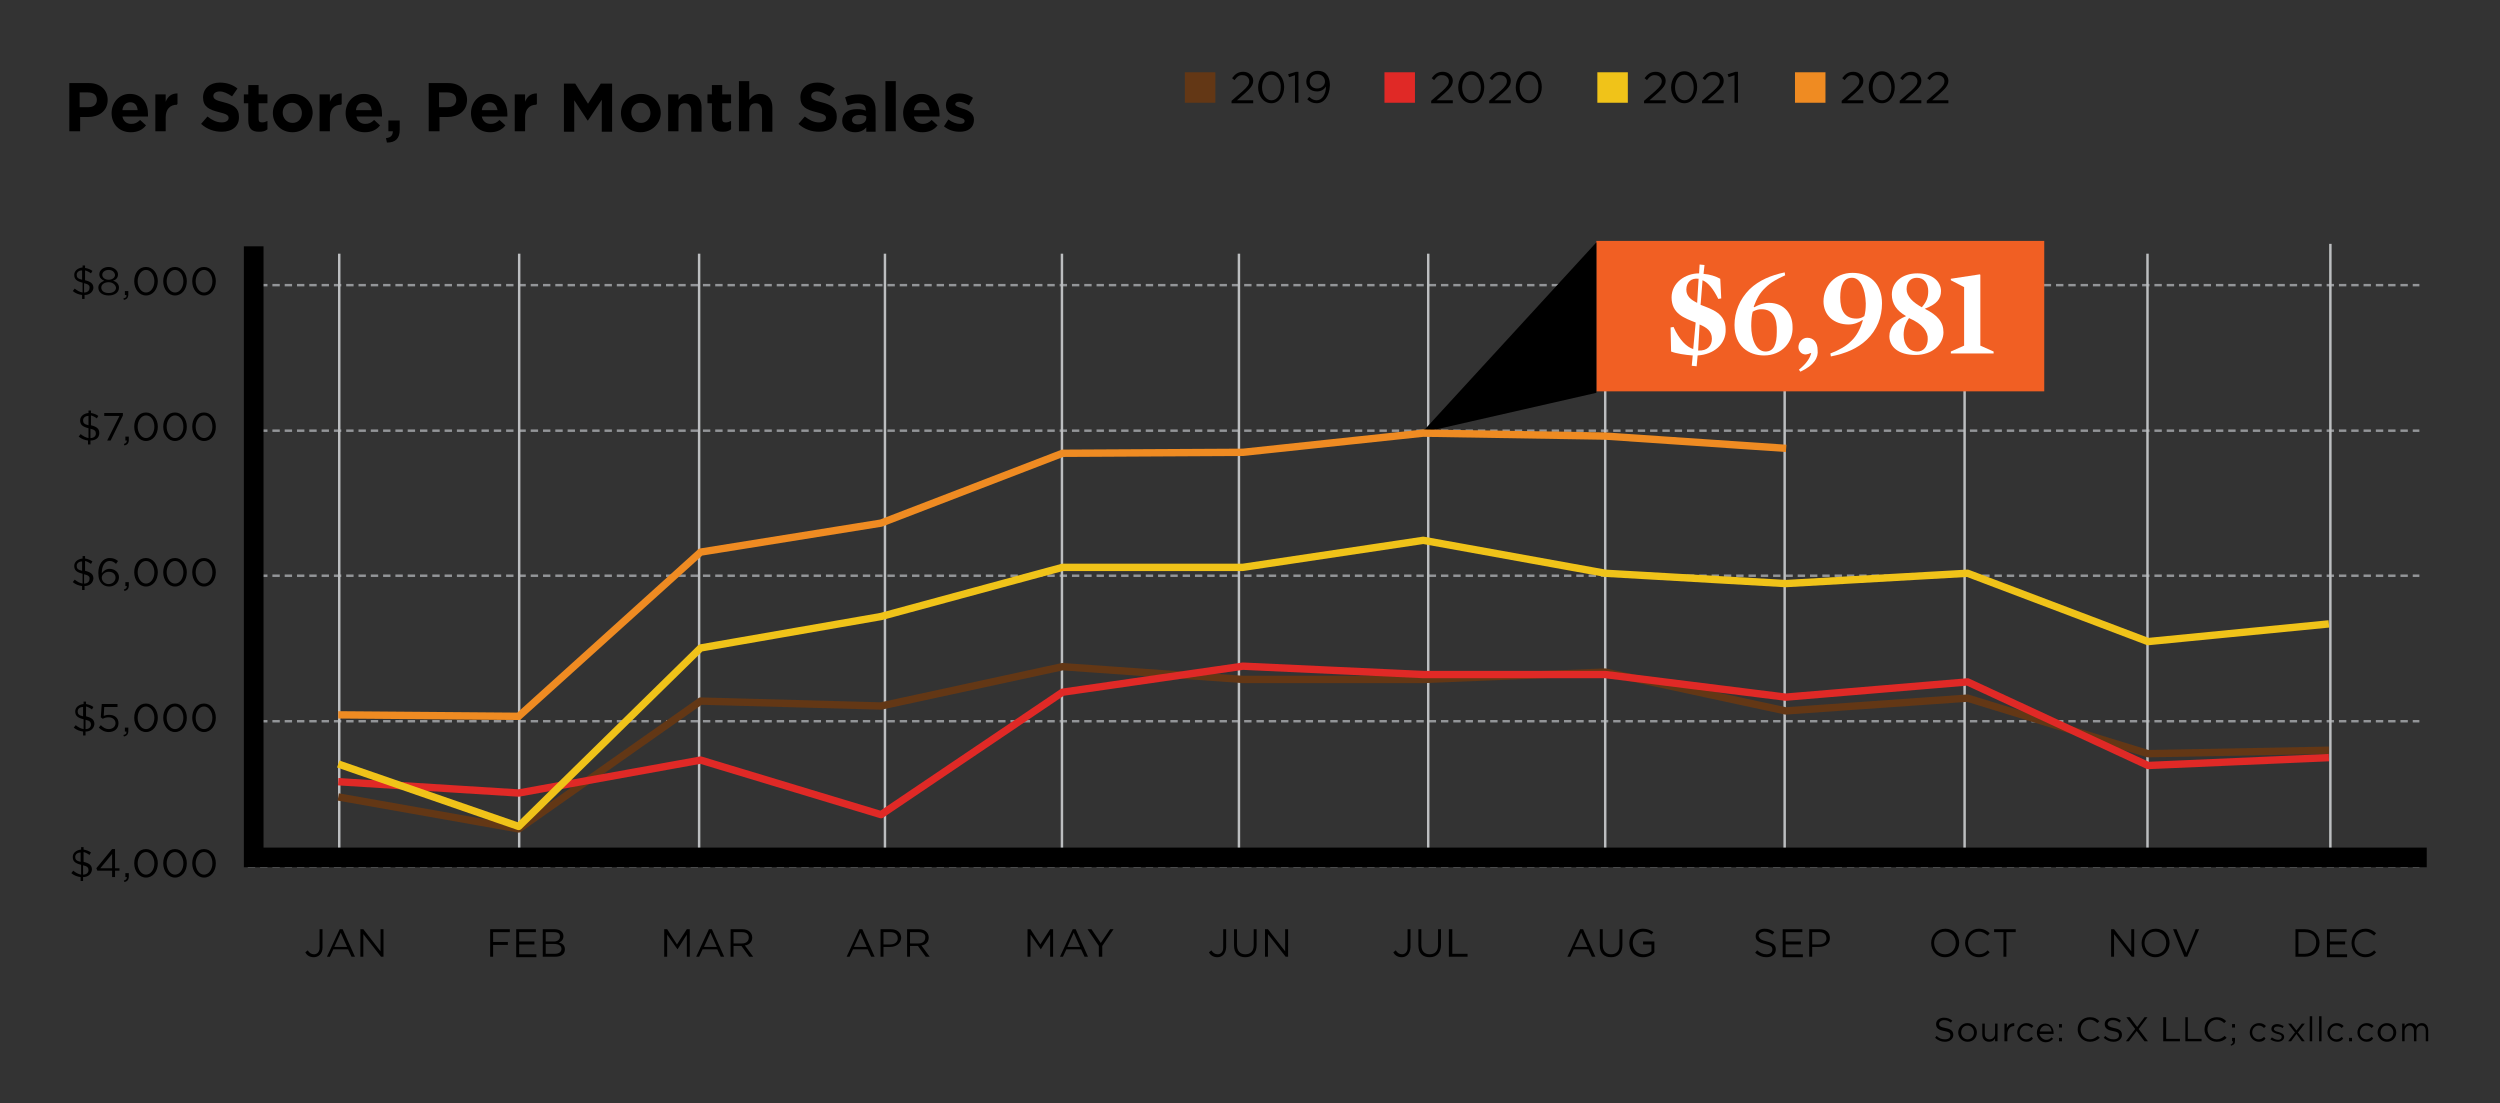 <?xml version="1.0" encoding="utf-8"?>
<!-- Generator: Adobe Illustrator 27.1.1, SVG Export Plug-In . SVG Version: 6.00 Build 0)  -->
<svg version="1.0" id="Layer_1" xmlns="http://www.w3.org/2000/svg" xmlns:xlink="http://www.w3.org/1999/xlink" x="0px" y="0px"
	 viewBox="0 0 508.5 224.4" enable-background="new 0 0 508.5 224.4" xml:space="preserve">
<rect x="0" y="0" width="508.5" height="224.4" fill="#333333" stroke="none"/>
<g>
	<line fill="none" stroke="#939598" stroke-width="0.5" stroke-dasharray="1.501,1.001" x1="50.4" y1="58" x2="492.1" y2="58"/>
	<line fill="none" stroke="#939598" stroke-width="0.5" stroke-dasharray="1.501,1.001" x1="50.4" y1="87.6" x2="492.1" y2="87.6"/>
	
		<line fill="none" stroke="#939598" stroke-width="0.5" stroke-dasharray="1.501,1.001" x1="50.4" y1="117.1" x2="492.1" y2="117.1"/>
	
		<line fill="none" stroke="#939598" stroke-width="0.5" stroke-dasharray="1.501,1.001" x1="50.4" y1="146.7" x2="492.1" y2="146.7"/>
	
		<line fill="none" stroke="#939598" stroke-width="0.5" stroke-dasharray="1.501,1.001" x1="50.4" y1="176.2" x2="492.1" y2="176.2"/>
	<line fill="none" stroke="#BCBEC0" stroke-width="0.5" x1="69" y1="175.2" x2="69" y2="51.6"/>
	<line fill="none" stroke="#BCBEC0" stroke-width="0.5" x1="105.6" y1="175.2" x2="105.6" y2="51.6"/>
	<line fill="none" stroke="#BCBEC0" stroke-width="0.5" x1="142.2" y1="175.2" x2="142.2" y2="51.6"/>
	<line fill="none" stroke="#BCBEC0" stroke-width="0.5" x1="180" y1="175.2" x2="180" y2="51.6"/>
	<line fill="none" stroke="#BCBEC0" stroke-width="0.5" x1="216" y1="175.2" x2="216" y2="51.6"/>
	<line fill="none" stroke="#BCBEC0" stroke-width="0.5" x1="252" y1="175.2" x2="252" y2="51.6"/>
	<line fill="none" stroke="#BCBEC0" stroke-width="0.5" x1="290.5" y1="175.2" x2="290.5" y2="51.6"/>
	<line fill="none" stroke="#BCBEC0" stroke-width="0.5" x1="326.5" y1="175.2" x2="326.5" y2="51.6"/>
	<line fill="none" stroke="#BCBEC0" stroke-width="0.5" x1="363" y1="175.2" x2="363" y2="51.6"/>
	<line fill="none" stroke="#BCBEC0" stroke-width="0.5" x1="399.6" y1="175.2" x2="399.6" y2="51.6"/>
	<line fill="none" stroke="#BCBEC0" stroke-width="0.5" x1="436.8" y1="175.2" x2="436.8" y2="51.6"/>
	<line fill="none" stroke="#BCBEC0" stroke-width="0.5" x1="474" y1="173.2" x2="474" y2="49.6"/>
	<g>
		<defs>
			<rect id="SVGID_1_" x="5.8" y="14.1" width="488.9" height="280.1"/>
		</defs>
		<clipPath id="SVGID_00000181088983671035613270000003009222995494109065_">
			<use xlink:href="#SVGID_1_"  overflow="visible"/>
		</clipPath>
		<g clip-path="url(#SVGID_00000181088983671035613270000003009222995494109065_)">
			<path fill="#633715" d="M247.2,20.9h-6.2v-6.2h6.2V20.9z"/>
		</g>
		<g clip-path="url(#SVGID_00000181088983671035613270000003009222995494109065_)">
			<path d="M251.1,16.3l-0.5-0.4c0.6-0.8,1.2-1.3,2.3-1.3c1.1,0,2,0.8,2,1.8c0,0.9-0.5,1.5-1.6,2.5l-1.7,1.5h3.3v0.6h-4.4v-0.5
				l2.3-2c1-0.9,1.3-1.4,1.3-2c0-0.7-0.6-1.2-1.3-1.2C252.1,15.2,251.6,15.6,251.1,16.3z"/>
			<path d="M258.6,21c-1.6,0-2.7-1.5-2.7-3.2s1-3.3,2.7-3.3c1.6,0,2.6,1.5,2.6,3.2S260.2,21,258.6,21z M258.6,15.2
				c-1.2,0-1.9,1.2-1.9,2.6s0.8,2.6,1.9,2.6c1.2,0,1.9-1.2,1.9-2.6C260.6,16.4,259.8,15.2,258.6,15.2z"/>
			<path d="M263.6,14.6h0.5v6.3h-0.7v-5.6l-1.2,0.4l-0.2-0.6L263.6,14.6z"/>
			<path d="M267.8,21c-0.8,0-1.4-0.3-1.9-0.8l0.4-0.5c0.5,0.5,1,0.7,1.5,0.7c1.1,0,1.9-1.2,1.9-2.8c-0.3,0.5-0.9,1-1.8,1
				c-1.3,0-2.2-0.8-2.2-2c0-1.2,0.9-2.2,2.3-2.2c0.7,0,1.3,0.2,1.7,0.6c0.5,0.5,0.8,1.2,0.8,2.4C270.4,19.6,269.3,21,267.8,21z
				 M267.9,15.1c-0.9,0-1.5,0.7-1.5,1.5c0,0.8,0.6,1.4,1.5,1.4c1,0,1.6-0.7,1.6-1.4C269.5,15.8,268.9,15.1,267.9,15.1z"/>
		</g>
		<g clip-path="url(#SVGID_00000181088983671035613270000003009222995494109065_)">
			<path fill="#E02926" d="M287.8,20.9h-6.2v-6.2h6.2V20.9z"/>
		</g>
		<g clip-path="url(#SVGID_00000181088983671035613270000003009222995494109065_)">
			<path d="M291.7,16.3l-0.5-0.4c0.6-0.8,1.2-1.3,2.3-1.3c1.1,0,2,0.8,2,1.8c0,0.9-0.5,1.5-1.6,2.5l-1.7,1.5h3.3v0.6h-4.4v-0.5
				l2.3-2c1-0.9,1.3-1.4,1.3-2c0-0.7-0.6-1.2-1.3-1.2C292.7,15.2,292.2,15.6,291.7,16.3z"/>
			<path d="M299.3,21c-1.6,0-2.7-1.5-2.7-3.2s1-3.3,2.7-3.3c1.6,0,2.6,1.5,2.6,3.2S300.9,21,299.3,21z M299.3,15.2
				c-1.2,0-1.9,1.2-1.9,2.6s0.8,2.6,1.9,2.6c1.2,0,1.9-1.2,1.9-2.6C301.2,16.4,300.5,15.2,299.3,15.2z"/>
			<path d="M303.5,16.3l-0.5-0.4c0.6-0.8,1.2-1.3,2.3-1.3c1.1,0,2,0.8,2,1.8c0,0.9-0.5,1.5-1.6,2.5l-1.7,1.5h3.3v0.6h-4.4v-0.5
				l2.3-2c1-0.9,1.3-1.4,1.3-2c0-0.7-0.6-1.2-1.3-1.2C304.5,15.2,304,15.6,303.5,16.3z"/>
			<path d="M311,21c-1.6,0-2.7-1.5-2.7-3.2s1-3.3,2.7-3.3c1.6,0,2.6,1.5,2.6,3.2S312.6,21,311,21z M311,15.2c-1.2,0-1.9,1.2-1.9,2.6
				s0.8,2.6,1.9,2.6c1.2,0,1.9-1.2,1.9-2.6C313,16.4,312.2,15.2,311,15.2z"/>
		</g>
		<g clip-path="url(#SVGID_00000181088983671035613270000003009222995494109065_)">
			<path fill="#F0C319" d="M331.1,20.9h-6.2v-6.2h6.2V20.9z"/>
		</g>
		<g clip-path="url(#SVGID_00000181088983671035613270000003009222995494109065_)">
			<path d="M335,16.3l-0.5-0.4c0.6-0.8,1.2-1.3,2.3-1.3c1.1,0,2,0.8,2,1.8c0,0.9-0.5,1.5-1.6,2.5l-1.7,1.5h3.3v0.6h-4.4v-0.5l2.3-2
				c1-0.9,1.3-1.4,1.3-2c0-0.7-0.6-1.2-1.3-1.2C336,15.2,335.5,15.6,335,16.3z"/>
			<path d="M342.6,21c-1.6,0-2.7-1.5-2.7-3.2s1-3.3,2.7-3.3c1.6,0,2.6,1.5,2.6,3.2S344.2,21,342.6,21z M342.6,15.2
				c-1.2,0-1.9,1.2-1.9,2.6s0.8,2.6,1.9,2.6c1.2,0,1.9-1.2,1.9-2.6C344.5,16.4,343.8,15.2,342.6,15.2z"/>
			<path d="M346.8,16.3l-0.5-0.4c0.6-0.8,1.2-1.3,2.3-1.3c1.1,0,2,0.8,2,1.8c0,0.9-0.5,1.5-1.6,2.5l-1.7,1.5h3.3v0.6h-4.4v-0.5
				l2.3-2c1-0.9,1.3-1.4,1.3-2c0-0.7-0.6-1.2-1.3-1.2C347.8,15.2,347.3,15.6,346.8,16.3z"/>
			<path d="M353,14.6h0.5v6.3h-0.7v-5.6l-1.2,0.4l-0.2-0.6L353,14.6z"/>
		</g>
		<g clip-path="url(#SVGID_00000181088983671035613270000003009222995494109065_)">
			<path fill="#EF8B22" d="M371.3,20.9h-6.2v-6.2h6.2V20.9z"/>
		</g>
		<g clip-path="url(#SVGID_00000181088983671035613270000003009222995494109065_)">
			<path d="M375.2,16.3l-0.5-0.4c0.6-0.8,1.2-1.3,2.3-1.3c1.1,0,2,0.8,2,1.8c0,0.9-0.5,1.5-1.6,2.5l-1.7,1.5h3.3v0.6h-4.4v-0.5
				l2.3-2c1-0.9,1.3-1.4,1.3-2c0-0.7-0.6-1.2-1.3-1.2C376.2,15.2,375.7,15.6,375.2,16.3z"/>
			<path d="M382.8,21c-1.6,0-2.7-1.5-2.7-3.2s1-3.3,2.7-3.3c1.6,0,2.6,1.5,2.6,3.2S384.4,21,382.8,21z M382.8,15.2
				c-1.2,0-1.9,1.2-1.9,2.6s0.8,2.6,1.9,2.6c1.2,0,1.9-1.2,1.9-2.6C384.7,16.4,383.9,15.2,382.8,15.2z"/>
			<path d="M387,16.3l-0.5-0.4c0.6-0.8,1.2-1.3,2.3-1.3c1.1,0,2,0.8,2,1.8c0,0.9-0.5,1.5-1.6,2.5l-1.7,1.5h3.3v0.6h-4.4v-0.5l2.3-2
				c1-0.9,1.3-1.4,1.3-2c0-0.7-0.6-1.2-1.3-1.2C388,15.2,387.5,15.6,387,16.3z"/>
			<path d="M392.5,16.3l-0.5-0.4c0.6-0.8,1.2-1.3,2.3-1.3c1.1,0,2,0.8,2,1.8c0,0.9-0.5,1.5-1.6,2.5l-1.7,1.5h3.3v0.6h-4.4v-0.5
				l2.3-2c1-0.9,1.3-1.4,1.3-2c0-0.7-0.6-1.2-1.3-1.2C393.5,15.2,393,15.6,392.5,16.3z"/>
		</g>
		<g clip-path="url(#SVGID_00000181088983671035613270000003009222995494109065_)">
			<path d="M17.9,23.8h-1.6v2.9h-2.2v-9.8h4c2.3,0,3.8,1.4,3.8,3.4v0C21.9,22.6,20.1,23.8,17.9,23.8z M19.7,20.3
				c0-1-0.7-1.5-1.8-1.5h-1.7v3H18C19.1,21.8,19.7,21.2,19.7,20.3L19.7,20.3z"/>
			<path d="M30.1,23.7h-5.2c0.2,1,0.9,1.5,1.8,1.5c0.7,0,1.2-0.2,1.8-0.8l1.2,1.1c-0.7,0.9-1.7,1.4-3.1,1.4c-2.3,0-3.9-1.6-3.9-3.9
				v0c0-2.1,1.5-3.9,3.7-3.9c2.5,0,3.7,1.9,3.7,4.1v0C30.1,23.4,30.1,23.5,30.1,23.7z M26.5,20.8c-0.9,0-1.5,0.6-1.6,1.6H28
				C27.9,21.4,27.4,20.8,26.5,20.8z"/>
			<path d="M36,21.3c-1.4,0-2.3,0.9-2.3,2.6v2.8h-2.1v-7.5h2.1v1.5c0.4-1,1.1-1.7,2.4-1.7v2.2H36z"/>
			<path d="M45.1,26.8c-1.5,0-3-0.5-4.2-1.6l1.3-1.5c0.9,0.7,1.8,1.2,2.9,1.2c0.9,0,1.4-0.4,1.4-0.9v0c0-0.5-0.3-0.8-2-1.2
				c-2-0.5-3.2-1.1-3.2-3v0c0-1.8,1.4-3,3.4-3c1.4,0,2.6,0.4,3.6,1.2l-1.1,1.6c-0.9-0.6-1.7-1-2.5-1s-1.3,0.4-1.3,0.9v0
				c0,0.6,0.4,0.9,2.1,1.3c2,0.5,3.1,1.2,3.1,2.9v0C48.7,25.7,47.2,26.8,45.1,26.8z"/>
			<path d="M52.7,26.8c-1.3,0-2.2-0.5-2.2-2.3V21h-0.9v-1.8h0.9v-1.9h2.1v1.9h1.8V21h-1.8v3.2c0,0.5,0.2,0.7,0.7,0.7
				c0.4,0,0.7-0.1,1.1-0.3v1.7C53.9,26.7,53.4,26.8,52.7,26.8z"/>
			<path d="M59.5,26.9c-2.3,0-4-1.7-4-3.9v0c0-2.2,1.7-3.9,4.1-3.9c2.3,0,4,1.7,4,3.9v0C63.5,25.1,61.8,26.9,59.5,26.9z M61.4,23
				c0-1.1-0.8-2.1-2-2.1c-1.2,0-1.9,0.9-1.9,2v0c0,1.1,0.8,2.1,2,2.1C60.7,25,61.4,24.1,61.4,23L61.4,23z"/>
			<path d="M69.4,21.3c-1.4,0-2.3,0.9-2.3,2.6v2.8H65v-7.5h2.1v1.5c0.4-1,1.1-1.7,2.4-1.7v2.2H69.4z"/>
			<path d="M77.7,23.7h-5.2c0.2,1,0.9,1.5,1.8,1.5c0.7,0,1.2-0.2,1.8-0.8l1.2,1.1c-0.7,0.9-1.7,1.4-3.1,1.4c-2.3,0-3.9-1.6-3.9-3.9
				v0c0-2.1,1.5-3.9,3.7-3.9c2.5,0,3.7,1.9,3.7,4.1v0C77.7,23.4,77.7,23.5,77.7,23.7z M74,20.8c-0.9,0-1.5,0.6-1.6,1.6h3.2
				C75.5,21.4,74.9,20.8,74,20.8z"/>
			<path d="M79.9,26.7H79v-2.2h2.3v1.9c0,1.8-0.9,2.6-2.6,2.6l-0.2-0.9C79.5,28,79.9,27.5,79.9,26.7z"/>
			<path d="M91,23.8h-1.6v2.9h-2.2v-9.8h4c2.3,0,3.8,1.4,3.8,3.4v0C95,22.6,93.2,23.8,91,23.8z M92.8,20.3c0-1-0.7-1.5-1.8-1.5h-1.7
				v3h1.7C92.2,21.8,92.8,21.2,92.8,20.3L92.8,20.3z"/>
			<path d="M103.2,23.7H98c0.2,1,0.9,1.5,1.8,1.5c0.7,0,1.2-0.2,1.8-0.8l1.2,1.1c-0.7,0.9-1.7,1.4-3.1,1.4c-2.3,0-3.9-1.6-3.9-3.9v0
				c0-2.1,1.5-3.9,3.7-3.9c2.5,0,3.7,1.9,3.7,4.1v0C103.2,23.4,103.2,23.5,103.2,23.7z M99.6,20.8c-0.9,0-1.5,0.6-1.6,1.6h3.2
				C101,21.4,100.5,20.8,99.6,20.8z"/>
			<path d="M109.1,21.3c-1.4,0-2.3,0.9-2.3,2.6v2.8h-2.1v-7.5h2.1v1.5c0.4-1,1.1-1.7,2.4-1.7v2.2H109.1z"/>
			<path d="M122.4,26.7v-6.4l-2.8,4.2h-0.1l-2.7-4.1v6.4h-2.1v-9.8h2.3l2.6,4.1l2.6-4.1h2.3v9.8H122.4z"/>
			<path d="M130.3,26.9c-2.3,0-4-1.7-4-3.9v0c0-2.2,1.7-3.9,4.1-3.9c2.3,0,4,1.7,4,3.9v0C134.4,25.1,132.6,26.9,130.3,26.9z
				 M132.3,23c0-1.1-0.8-2.1-2-2.1c-1.2,0-1.9,0.9-1.9,2v0c0,1.1,0.8,2.1,2,2.1C131.5,25,132.3,24.1,132.3,23L132.3,23z"/>
			<path d="M140.6,26.7v-4.2c0-1-0.5-1.5-1.3-1.5c-0.8,0-1.3,0.5-1.3,1.5v4.2h-2.1v-7.5h2.1v1.1c0.5-0.6,1.1-1.2,2.2-1.2
				c1.6,0,2.5,1.1,2.5,2.8v4.9H140.6z"/>
			<path d="M147,26.8c-1.3,0-2.2-0.5-2.2-2.3V21h-0.9v-1.8h0.9v-1.9h2.1v1.9h1.8V21h-1.8v3.2c0,0.5,0.2,0.7,0.7,0.7
				c0.4,0,0.7-0.1,1.1-0.3v1.7C148.2,26.7,147.7,26.8,147,26.8z"/>
			<path d="M155,26.7v-4.2c0-1-0.5-1.5-1.3-1.5c-0.8,0-1.3,0.5-1.3,1.5v4.2h-2.1V16.5h2.1v3.8c0.5-0.6,1.1-1.2,2.2-1.2
				c1.6,0,2.5,1.1,2.5,2.8v4.9H155z"/>
			<path d="M166.6,26.8c-1.5,0-3-0.5-4.2-1.6l1.3-1.5c0.9,0.7,1.8,1.2,2.9,1.2c0.9,0,1.4-0.4,1.4-0.9v0c0-0.5-0.3-0.8-2-1.2
				c-2-0.5-3.2-1.1-3.2-3v0c0-1.8,1.4-3,3.4-3c1.4,0,2.6,0.4,3.6,1.2l-1.1,1.6c-0.9-0.6-1.7-1-2.5-1S165,19,165,19.5v0
				c0,0.6,0.4,0.9,2.1,1.3c2,0.5,3.1,1.2,3.1,2.9v0C170.2,25.7,168.8,26.8,166.6,26.8z"/>
			<path d="M176.2,26.7v-0.8c-0.5,0.6-1.2,1-2.3,1c-1.4,0-2.6-0.8-2.6-2.3v0c0-1.6,1.2-2.4,3-2.4c0.8,0,1.3,0.1,1.8,0.3v-0.1
				c0-0.9-0.5-1.4-1.6-1.4c-0.8,0-1.4,0.2-2.1,0.4l-0.5-1.6c0.8-0.4,1.6-0.6,2.9-0.6c2.3,0,3.3,1.2,3.3,3.2v4.4H176.2z M176.2,23.7
				c-0.4-0.2-0.8-0.3-1.4-0.3c-0.9,0-1.5,0.4-1.5,1v0c0,0.6,0.5,0.9,1.2,0.9c1,0,1.7-0.5,1.7-1.3V23.7z"/>
			<path d="M180.1,26.7V16.5h2.1v10.2H180.1z"/>
			<path d="M191.1,23.7h-5.2c0.2,1,0.9,1.5,1.8,1.5c0.7,0,1.2-0.2,1.8-0.8l1.2,1.1c-0.7,0.9-1.7,1.4-3.1,1.4c-2.3,0-3.9-1.6-3.9-3.9
				v0c0-2.1,1.5-3.9,3.7-3.9c2.5,0,3.7,1.9,3.7,4.1v0C191.1,23.4,191.1,23.5,191.1,23.7z M187.5,20.8c-0.9,0-1.5,0.6-1.6,1.6h3.2
				C188.9,21.4,188.4,20.8,187.5,20.8z"/>
			<path d="M195.2,26.8c-1.1,0-2.2-0.3-3.2-1.1l0.9-1.4c0.8,0.6,1.7,0.9,2.4,0.9c0.6,0,0.9-0.2,0.9-0.6v0c0-0.5-0.7-0.6-1.6-0.9
				c-1.1-0.3-2.2-0.8-2.2-2.3v0c0-1.5,1.2-2.4,2.7-2.4c1,0,2,0.3,2.8,0.9l-0.8,1.5c-0.7-0.4-1.5-0.7-2-0.7c-0.5,0-0.8,0.2-0.8,0.5v0
				c0,0.4,0.7,0.6,1.5,0.9c1.1,0.3,2.3,0.9,2.3,2.2v0C198.1,26.1,196.8,26.8,195.2,26.8z"/>
		</g>
		<g clip-path="url(#SVGID_00000181088983671035613270000003009222995494109065_)">
			<path d="M395.7,209.1c1.1,0.2,1.6,0.6,1.6,1.4c0,0.8-0.7,1.4-1.7,1.4c-0.8,0-1.4-0.3-2-0.8l0.3-0.4c0.5,0.5,1,0.7,1.7,0.7
				c0.7,0,1.1-0.3,1.1-0.8c0-0.5-0.2-0.7-1.3-0.9c-1.1-0.2-1.6-0.6-1.6-1.4c0-0.8,0.7-1.3,1.6-1.3c0.7,0,1.2,0.2,1.7,0.6l-0.3,0.4
				c-0.5-0.4-0.9-0.5-1.4-0.5c-0.6,0-1,0.4-1,0.8C394.4,208.6,394.6,208.9,395.7,209.1z"/>
			<path d="M400.2,211.9c-1.1,0-1.9-0.9-1.9-1.9s0.8-1.9,1.9-1.9c1.1,0,1.9,0.9,1.9,1.9C402.1,211.1,401.3,211.9,400.2,211.9z
				 M400.2,208.6c-0.8,0-1.3,0.6-1.3,1.4c0,0.8,0.6,1.4,1.3,1.4c0.8,0,1.3-0.6,1.3-1.4C401.5,209.2,400.9,208.6,400.2,208.6z"/>
			<path d="M405.8,208.2h0.5v3.6h-0.5v-0.6c-0.2,0.4-0.6,0.7-1.2,0.7c-0.9,0-1.4-0.6-1.4-1.5v-2.2h0.5v2.1c0,0.7,0.4,1.1,1,1.1
				c0.6,0,1.1-0.5,1.1-1.1V208.2z"/>
			<path d="M408.2,211.8h-0.5v-3.6h0.5v0.9c0.3-0.6,0.8-1,1.5-1v0.6h0c-0.8,0-1.4,0.6-1.4,1.7V211.8z"/>
			<path d="M412.2,211.9c-1.1,0-1.9-0.9-1.9-1.9c0-1,0.8-1.9,1.9-1.9c0.7,0,1.1,0.3,1.4,0.6l-0.4,0.4c-0.3-0.3-0.6-0.5-1.1-0.5
				c-0.7,0-1.3,0.6-1.3,1.4c0,0.8,0.6,1.4,1.3,1.4c0.5,0,0.8-0.2,1.1-0.5l0.3,0.3C413.3,211.6,412.9,211.9,412.2,211.9z"/>
			<path d="M416.2,211.5c0.5,0,0.8-0.2,1.1-0.5l0.3,0.3c-0.4,0.4-0.8,0.7-1.5,0.7c-1,0-1.8-0.8-1.8-1.9c0-1.1,0.7-1.9,1.7-1.9
				c1.1,0,1.7,0.9,1.7,1.9c0,0,0,0.1,0,0.2h-2.9C415,211,415.6,211.5,416.2,211.5z M417.3,209.8c-0.1-0.7-0.4-1.2-1.2-1.2
				c-0.6,0-1.1,0.5-1.2,1.2H417.3z"/>
			<path d="M418.8,209v-0.7h0.6v0.7H418.8z M418.8,211.8v-0.7h0.6v0.7H418.8z"/>
			<path d="M425.1,211.9c-1.4,0-2.5-1.1-2.5-2.5c0-1.4,1-2.5,2.5-2.5c0.9,0,1.4,0.3,1.9,0.8l-0.4,0.4c-0.4-0.4-0.9-0.7-1.5-0.7
				c-1.1,0-1.9,0.9-1.9,2s0.8,2,1.9,2c0.7,0,1.1-0.3,1.6-0.7l0.4,0.4C426.5,211.6,425.9,211.9,425.1,211.9z"/>
			<path d="M430,209.1c1.1,0.2,1.6,0.6,1.6,1.4c0,0.8-0.7,1.4-1.7,1.4c-0.8,0-1.4-0.3-2-0.8l0.3-0.4c0.5,0.5,1,0.7,1.7,0.7
				c0.7,0,1.1-0.3,1.1-0.8c0-0.5-0.2-0.7-1.3-0.9c-1.1-0.2-1.6-0.6-1.6-1.4c0-0.8,0.7-1.3,1.6-1.3c0.7,0,1.2,0.2,1.7,0.6l-0.3,0.4
				c-0.5-0.4-0.9-0.5-1.4-0.5c-0.6,0-1,0.4-1,0.8C428.7,208.6,429,208.9,430,209.1z"/>
			<path d="M436.2,211.8l-1.6-2.1l-1.6,2.1h-0.6l1.9-2.5l-1.8-2.4h0.7l1.5,2l1.5-2h0.6l-1.8,2.4l1.9,2.5H436.2z"/>
			<path d="M440,206.9h0.6v4.4h2.8v0.5H440V206.9z"/>
			<path d="M444.4,206.9h0.6v4.4h2.8v0.5h-3.3V206.9z"/>
			<path d="M450.9,211.9c-1.4,0-2.5-1.1-2.5-2.5c0-1.4,1-2.5,2.5-2.5c0.9,0,1.4,0.3,1.9,0.8l-0.4,0.4c-0.4-0.4-0.9-0.7-1.5-0.7
				c-1.1,0-1.9,0.9-1.9,2s0.8,2,1.9,2c0.7,0,1.1-0.3,1.6-0.7l0.4,0.4C452.4,211.6,451.8,211.9,450.9,211.9z"/>
			<path d="M454.2,211.8H454v-0.7h0.6v0.6c0,0.6-0.2,0.8-0.8,1l-0.1-0.2C454.1,212.3,454.2,212.1,454.2,211.8z M454,209v-0.7h0.6
				v0.7H454z"/>
			<path d="M459.5,211.9c-1.1,0-1.9-0.9-1.9-1.9c0-1,0.8-1.9,1.9-1.9c0.7,0,1.1,0.3,1.4,0.6l-0.4,0.4c-0.3-0.3-0.6-0.5-1.1-0.5
				c-0.7,0-1.3,0.6-1.3,1.4c0,0.8,0.6,1.4,1.3,1.4c0.5,0,0.8-0.2,1.1-0.5l0.3,0.3C460.6,211.6,460.2,211.9,459.5,211.9z"/>
			<path d="M463.3,211.9c-0.5,0-1.1-0.2-1.5-0.5l0.3-0.4c0.4,0.3,0.8,0.5,1.3,0.5c0.4,0,0.7-0.2,0.7-0.6v0c0-0.4-0.4-0.5-0.9-0.6
				c-0.6-0.2-1.2-0.4-1.2-1v0c0-0.6,0.5-1,1.2-1c0.4,0,0.9,0.2,1.3,0.4l-0.2,0.4c-0.3-0.2-0.7-0.3-1.1-0.3c-0.4,0-0.7,0.2-0.7,0.5v0
				c0,0.3,0.4,0.5,0.9,0.6c0.6,0.2,1.2,0.4,1.2,1v0C464.6,211.5,464,211.9,463.3,211.9z"/>
			<path d="M468.8,211.8h-0.6l-1.1-1.5l-1.1,1.5h-0.6l1.4-1.8l-1.4-1.8h0.6l1.1,1.4l1.1-1.4h0.6l-1.4,1.8L468.8,211.8z"/>
			<path d="M469.8,211.8v-5.1h0.5v5.1H469.8z"/>
			<path d="M471.7,211.8v-5.1h0.5v5.1H471.7z"/>
			<path d="M475.3,211.9c-1.1,0-1.9-0.9-1.9-1.9c0-1,0.8-1.9,1.9-1.9c0.7,0,1.1,0.3,1.4,0.6l-0.4,0.4c-0.3-0.3-0.6-0.5-1.1-0.5
				c-0.7,0-1.3,0.6-1.3,1.4c0,0.8,0.6,1.4,1.3,1.4c0.5,0,0.8-0.2,1.1-0.5l0.3,0.3C476.4,211.6,475.9,211.9,475.3,211.9z"/>
			<path d="M477.8,211.8v-0.7h0.6v0.7H477.8z"/>
			<path d="M481.4,211.9c-1.1,0-1.9-0.9-1.9-1.9c0-1,0.8-1.9,1.9-1.9c0.7,0,1.1,0.3,1.4,0.6l-0.4,0.4c-0.3-0.3-0.6-0.5-1.1-0.5
				c-0.7,0-1.3,0.6-1.3,1.4c0,0.8,0.6,1.4,1.3,1.4c0.5,0,0.8-0.2,1.1-0.5l0.3,0.3C482.5,211.6,482.1,211.9,481.4,211.9z"/>
			<path d="M485.5,211.9c-1.1,0-1.9-0.9-1.9-1.9s0.8-1.9,1.9-1.9c1.1,0,1.9,0.9,1.9,1.9C487.4,211.1,486.6,211.9,485.5,211.9z
				 M485.5,208.6c-0.8,0-1.3,0.6-1.3,1.4c0,0.8,0.6,1.4,1.3,1.4c0.8,0,1.3-0.6,1.3-1.4C486.8,209.2,486.2,208.6,485.5,208.6z"/>
			<path d="M492.6,208.1c0.8,0,1.3,0.6,1.3,1.5v2.2h-0.5v-2.1c0-0.7-0.3-1.1-0.9-1.1c-0.5,0-1,0.4-1,1.1v2.1H491v-2.1
				c0-0.7-0.4-1.1-0.9-1.1s-1,0.5-1,1.1v2.1h-0.5v-3.6h0.5v0.6c0.2-0.4,0.6-0.7,1.2-0.7c0.6,0,1,0.3,1.2,0.7
				C491.6,208.5,492,208.1,492.6,208.1z"/>
		</g>
	</g>
	<g>
		<path d="M63.8,194.7c-0.8,0-1.4-0.4-1.7-1l0.5-0.4c0.3,0.5,0.7,0.8,1.3,0.8c0.6,0,1.1-0.5,1.1-1.3V189h0.6v3.7
			C65.6,194,64.8,194.7,63.8,194.7z"/>
		<path d="M72.2,194.6h-0.7l-0.7-1.5h-3l-0.7,1.5h-0.6l2.6-5.6h0.6L72.2,194.6z M69.3,189.7l-1.3,2.9h2.6L69.3,189.7z"/>
		<path d="M77.4,189h0.6v5.6h-0.5l-3.6-4.6v4.6h-0.6V189h0.6l3.5,4.5V189z"/>
	</g>
	<g>
		<path d="M103.7,189.6h-3.4v2h3v0.6h-3v2.4h-0.6V189h4V189.6z"/>
		<path d="M109,189.6h-3.4v1.9h3.1v0.6h-3.1v2h3.5v0.6H105V189h4V189.6z"/>
		<path d="M114.6,190.4c0,0.7-0.4,1.1-0.9,1.3c0.7,0.2,1.2,0.6,1.2,1.4c0,1-0.8,1.5-2,1.5h-2.5V189h2.4
			C113.8,189,114.6,189.5,114.6,190.4z M113.9,190.5c0-0.6-0.4-0.9-1.2-0.9H111v1.9h1.7C113.4,191.5,113.9,191.1,113.9,190.5z
			 M114.2,193c0-0.6-0.5-1-1.5-1H111v2h1.9C113.7,194,114.2,193.6,114.2,193z"/>
	</g>
	<g>
		<path d="M137.8,193.1L137.8,193.1l-2.1-3v4.5h-0.6V189h0.6l2,3.1l2-3.1h0.6v5.6h-0.6v-4.5L137.8,193.1z"/>
		<path d="M147.3,194.6h-0.7l-0.7-1.5h-3l-0.7,1.5h-0.6l2.6-5.6h0.6L147.3,194.6z M144.5,189.7l-1.3,2.9h2.6L144.5,189.7z"/>
		<path d="M152.4,194.6l-1.6-2.2h-1.6v2.2h-0.6V189h2.4c1.2,0,2,0.7,2,1.7c0,0.9-0.6,1.5-1.5,1.6l1.7,2.3H152.4z M150.9,189.6h-1.7
			v2.3h1.7c0.8,0,1.4-0.4,1.4-1.2C152.3,190,151.8,189.6,150.9,189.6z"/>
	</g>
	<g>
		<path d="M177.9,194.6h-0.7l-0.7-1.5h-3l-0.7,1.5h-0.6l2.6-5.6h0.6L177.9,194.6z M175,189.7l-1.3,2.9h2.6L175,189.7z"/>
		<path d="M181.1,192.6h-1.4v2h-0.6V189h2.1c1.3,0,2.1,0.7,2.1,1.8C183.2,192,182.2,192.6,181.1,192.6z M181.1,189.6h-1.4v2.5h1.4
			c0.9,0,1.5-0.5,1.5-1.2C182.6,190,182,189.6,181.1,189.6z"/>
		<path d="M188.3,194.6l-1.6-2.2h-1.6v2.2h-0.6V189h2.4c1.2,0,2,0.7,2,1.7c0,0.9-0.6,1.5-1.5,1.6l1.7,2.3H188.3z M186.8,189.6h-1.7
			v2.3h1.7c0.8,0,1.4-0.4,1.4-1.2C188.3,190,187.7,189.6,186.8,189.6z"/>
	</g>
	<g>
		<path d="M211.7,193.1L211.7,193.1l-2.1-3v4.5H209V189h0.6l2,3.1l2-3.1h0.6v5.6h-0.6v-4.5L211.7,193.1z"/>
		<path d="M221.3,194.6h-0.7l-0.7-1.5h-3l-0.7,1.5h-0.6l2.6-5.6h0.6L221.3,194.6z M218.4,189.7l-1.3,2.9h2.6L218.4,189.7z"/>
		<path d="M224.1,194.6h-0.6v-2.2l-2.3-3.4h0.8l1.9,2.8l1.9-2.8h0.7l-2.3,3.4V194.6z"/>
	</g>
	<g>
		<path d="M247.6,194.7c-0.8,0-1.4-0.4-1.7-1l0.5-0.4c0.3,0.5,0.7,0.8,1.3,0.8c0.6,0,1.1-0.5,1.1-1.3V189h0.6v3.7
			C249.3,194,248.6,194.7,247.6,194.7z"/>
		<path d="M255.6,192.2c0,1.6-0.9,2.5-2.3,2.5c-1.4,0-2.3-0.8-2.3-2.4V189h0.6v3.2c0,1.2,0.6,1.9,1.7,1.9c1,0,1.7-0.6,1.7-1.8V189
			h0.6V192.2z"/>
		<path d="M261.4,189h0.6v5.6h-0.5l-3.6-4.6v4.6h-0.6V189h0.6l3.5,4.5V189z"/>
	</g>
	<g>
		<path d="M285.1,194.7c-0.8,0-1.4-0.4-1.7-1l0.5-0.4c0.3,0.5,0.7,0.8,1.3,0.8c0.6,0,1.1-0.5,1.1-1.3V189h0.6v3.7
			C286.8,194,286.1,194.7,285.1,194.7z"/>
		<path d="M293.1,192.2c0,1.6-0.9,2.5-2.3,2.5c-1.4,0-2.3-0.8-2.3-2.4V189h0.6v3.2c0,1.2,0.6,1.9,1.7,1.9c1,0,1.7-0.6,1.7-1.8V189
			h0.6V192.2z"/>
		<path d="M294.8,189h0.6v5h3.1v0.6h-3.8V189z"/>
	</g>
	<g>
		<path d="M324.5,194.6h-0.7l-0.7-1.5h-3l-0.7,1.5h-0.6l2.6-5.6h0.6L324.5,194.6z M321.6,189.7l-1.3,2.9h2.6L321.6,189.7z"/>
		<path d="M330,192.2c0,1.6-0.9,2.5-2.3,2.5c-1.4,0-2.3-0.8-2.3-2.4V189h0.6v3.2c0,1.2,0.6,1.9,1.7,1.9c1,0,1.7-0.6,1.7-1.8V189h0.6
			V192.2z"/>
		<path d="M334.2,194.7c-1.8,0-2.8-1.3-2.8-2.9c0-1.5,1.1-2.9,2.8-2.9c0.9,0,1.5,0.3,2.1,0.7l-0.4,0.5c-0.4-0.4-0.9-0.6-1.7-0.6
			c-1.2,0-2.1,1-2.1,2.3c0,1.3,0.9,2.3,2.2,2.3c0.6,0,1.2-0.2,1.6-0.6v-1.4h-1.7v-0.6h2.3v2.2C336,194.3,335.2,194.7,334.2,194.7z"
			/>
	</g>
	<g>
		<path d="M359.4,191.5c1.2,0.3,1.8,0.7,1.8,1.6c0,1-0.8,1.6-1.9,1.6c-0.9,0-1.6-0.3-2.3-0.9l0.4-0.5c0.6,0.5,1.1,0.8,1.9,0.8
			c0.8,0,1.2-0.4,1.2-1c0-0.5-0.3-0.8-1.5-1.1c-1.3-0.3-1.9-0.7-1.9-1.6c0-0.9,0.8-1.5,1.8-1.5c0.8,0,1.4,0.2,2,0.7l-0.4,0.5
			c-0.5-0.4-1-0.6-1.6-0.6c-0.7,0-1.2,0.4-1.2,0.9C357.9,190.9,358.1,191.2,359.4,191.5z"/>
		<path d="M366.6,189.6h-3.4v1.9h3.1v0.6h-3.1v2h3.5v0.6h-4.1V189h4V189.6z"/>
		<path d="M370,192.6h-1.4v2H368V189h2.1c1.3,0,2.1,0.7,2.1,1.8C372.2,192,371.2,192.6,370,192.6z M370,189.6h-1.4v2.5h1.4
			c0.9,0,1.5-0.5,1.5-1.2C371.5,190,370.9,189.6,370,189.6z"/>
	</g>
	<g>
		<path d="M395.6,194.7c-1.7,0-2.8-1.3-2.8-2.9c0-1.6,1.2-2.9,2.9-2.9s2.8,1.3,2.8,2.9C398.5,193.3,397.4,194.7,395.6,194.7z
			 M395.6,189.5c-1.3,0-2.2,1-2.2,2.3s0.9,2.3,2.2,2.3s2.2-1,2.2-2.3S396.9,189.5,395.6,189.5z"/>
		<path d="M402.5,194.7c-1.6,0-2.8-1.3-2.8-2.9c0-1.6,1.2-2.9,2.8-2.9c1,0,1.6,0.4,2.2,0.9l-0.4,0.5c-0.5-0.4-1-0.8-1.8-0.8
			c-1.2,0-2.2,1-2.2,2.3c0,1.3,0.9,2.3,2.2,2.3c0.8,0,1.3-0.3,1.8-0.8l0.4,0.4C404.1,194.3,403.5,194.7,402.5,194.7z"/>
		<path d="M408.1,194.6h-0.6v-5h-1.9V189h4.4v0.6h-1.9V194.6z"/>
	</g>
	<g>
		<path d="M433.5,189h0.6v5.6h-0.5L430,190v4.6h-0.6V189h0.6l3.5,4.5V189z"/>
		<path d="M438.4,194.7c-1.7,0-2.8-1.3-2.8-2.9c0-1.6,1.2-2.9,2.9-2.9s2.8,1.3,2.8,2.9C441.3,193.3,440.1,194.7,438.4,194.7z
			 M438.4,189.5c-1.3,0-2.2,1-2.2,2.3s0.9,2.3,2.2,2.3s2.2-1,2.2-2.3S439.7,189.5,438.4,189.5z"/>
		<path d="M446.6,189h0.7l-2.4,5.6h-0.6L442,189h0.7l2,4.8L446.6,189z"/>
	</g>
	<g>
		<path d="M468.8,194.6h-1.9V189h1.9c1.8,0,3,1.2,3,2.8S470.6,194.6,468.8,194.6z M468.8,189.6h-1.3v4.4h1.3c1.4,0,2.3-1,2.3-2.2
			C471.2,190.5,470.3,189.6,468.8,189.6z"/>
		<path d="M477.3,189.6h-3.4v1.9h3.1v0.6h-3.1v2h3.5v0.6h-4.1V189h4V189.6z"/>
		<path d="M481.1,194.7c-1.6,0-2.8-1.3-2.8-2.9c0-1.6,1.2-2.9,2.8-2.9c1,0,1.6,0.4,2.2,0.9l-0.4,0.5c-0.5-0.4-1-0.8-1.8-0.8
			c-1.2,0-2.2,1-2.2,2.3c0,1.3,0.9,2.3,2.2,2.3c0.8,0,1.3-0.3,1.8-0.8l0.4,0.4C482.8,194.3,482.1,194.7,481.1,194.7z"/>
	</g>
	<g>
		<path d="M17.2,60v0.8h-0.5V60c-0.7-0.1-1.3-0.3-1.9-0.8l0.4-0.5c0.5,0.4,1,0.7,1.6,0.8v-2c-1.2-0.3-1.7-0.7-1.7-1.6
			c0-0.8,0.7-1.4,1.7-1.5V54h0.5v0.5c0.6,0.1,1.1,0.3,1.5,0.6l-0.3,0.5c-0.4-0.3-0.8-0.5-1.2-0.6v2c1.2,0.3,1.7,0.7,1.7,1.6
			C18.9,59.4,18.2,60,17.2,60z M16.7,55c-0.7,0-1.1,0.4-1.1,0.9c0,0.5,0.2,0.8,1.1,1V55z M17.1,57.6v1.9c0.7,0,1.1-0.4,1.1-0.9
			C18.3,58.1,18,57.8,17.1,57.6z"/>
		<path d="M22.1,60.1c-1.2,0-2.1-0.6-2.1-1.6c0-0.7,0.5-1.1,1.2-1.4c-0.5-0.2-1-0.6-1-1.3c0-0.9,0.9-1.5,1.9-1.5S24,55,24,55.8
			c0,0.7-0.4,1.1-1,1.3c0.7,0.2,1.2,0.7,1.2,1.4C24.2,59.5,23.3,60.1,22.1,60.1z M22.1,57.4c-0.8,0-1.5,0.4-1.5,1.1
			c0,0.6,0.5,1.1,1.5,1.1s1.5-0.5,1.5-1.1C23.5,57.9,22.9,57.4,22.1,57.4z M22.1,54.9c-0.7,0-1.3,0.4-1.3,1c0,0.6,0.6,1,1.3,1
			c0.7,0,1.3-0.4,1.3-1C23.3,55.3,22.8,54.9,22.1,54.9z"/>
		<path d="M25.7,60h-0.3v-0.8h0.7v0.7c0,0.6-0.3,1-0.9,1.1l-0.1-0.3C25.6,60.6,25.8,60.4,25.7,60z"/>
		<path d="M29.7,60.1c-1.4,0-2.4-1.3-2.4-2.9c0-1.6,0.9-2.9,2.4-2.9c1.4,0,2.4,1.3,2.4,2.9S31.1,60.1,29.7,60.1z M29.7,54.9
			c-1,0-1.7,1.1-1.7,2.3s0.7,2.3,1.7,2.3c1,0,1.7-1.1,1.7-2.3C31.4,56,30.7,54.9,29.7,54.9z"/>
		<path d="M35.6,60.1c-1.4,0-2.4-1.3-2.4-2.9c0-1.6,0.9-2.9,2.4-2.9c1.4,0,2.4,1.3,2.4,2.9S37,60.1,35.6,60.1z M35.6,54.9
			c-1,0-1.7,1.1-1.7,2.3s0.7,2.3,1.7,2.3s1.7-1.1,1.7-2.3C37.3,56,36.6,54.9,35.6,54.9z"/>
		<path d="M41.5,60.1c-1.4,0-2.4-1.3-2.4-2.9c0-1.6,0.9-2.9,2.4-2.9c1.4,0,2.4,1.3,2.4,2.9S42.9,60.1,41.5,60.1z M41.5,54.9
			c-1,0-1.7,1.1-1.7,2.3s0.7,2.3,1.7,2.3c1,0,1.7-1.1,1.7-2.3C43.2,56,42.5,54.9,41.5,54.9z"/>
	</g>
	<g>
		<path d="M18.4,89.6v0.8h-0.5v-0.8c-0.7-0.1-1.3-0.3-1.9-0.8l0.4-0.5c0.5,0.4,1,0.7,1.6,0.8v-2c-1.2-0.3-1.7-0.7-1.7-1.6
			c0-0.8,0.7-1.4,1.7-1.5v-0.5h0.5v0.5c0.6,0.1,1.1,0.3,1.5,0.6l-0.3,0.5c-0.4-0.3-0.8-0.5-1.2-0.6v2c1.2,0.3,1.7,0.7,1.7,1.6
			C20.2,89,19.5,89.6,18.4,89.6z M18,84.6c-0.7,0-1.1,0.4-1.1,0.9c0,0.5,0.2,0.8,1.1,1V84.6z M18.4,87.2v1.9c0.7,0,1.1-0.4,1.1-0.9
			C19.5,87.7,19.3,87.4,18.4,87.2z"/>
		<path d="M21.2,84H25v0.5l-2.5,5.1h-0.7l2.5-5h-3.1V84z"/>
		<path d="M25.8,89.6h-0.3v-0.8h0.7v0.7c0,0.6-0.3,1-0.9,1.1l-0.1-0.3C25.6,90.2,25.8,90,25.8,89.6z"/>
		<path d="M29.7,89.7c-1.4,0-2.4-1.3-2.4-2.9c0-1.6,0.9-2.9,2.4-2.9c1.4,0,2.4,1.3,2.4,2.9S31.1,89.7,29.7,89.7z M29.7,84.5
			c-1,0-1.7,1.1-1.7,2.3s0.7,2.3,1.7,2.3s1.7-1.1,1.7-2.3C31.4,85.6,30.8,84.5,29.7,84.5z"/>
		<path d="M35.6,89.7c-1.4,0-2.4-1.3-2.4-2.9c0-1.6,0.9-2.9,2.4-2.9c1.4,0,2.4,1.3,2.4,2.9S37,89.7,35.6,89.7z M35.6,84.5
			c-1,0-1.7,1.1-1.7,2.3s0.7,2.3,1.7,2.3s1.7-1.1,1.7-2.3C37.3,85.6,36.7,84.5,35.6,84.5z"/>
		<path d="M41.5,89.7c-1.4,0-2.4-1.3-2.4-2.9c0-1.6,0.9-2.9,2.4-2.9c1.4,0,2.4,1.3,2.4,2.9S43,89.7,41.5,89.7z M41.5,84.5
			c-1,0-1.7,1.1-1.7,2.3s0.7,2.3,1.7,2.3c1,0,1.7-1.1,1.7-2.3C43.2,85.6,42.6,84.5,41.5,84.5z"/>
	</g>
	<g>
		<path d="M17.2,119.2v0.8h-0.5v-0.8c-0.7-0.1-1.3-0.3-1.9-0.8l0.4-0.5c0.5,0.4,1,0.7,1.6,0.8v-2c-1.2-0.3-1.7-0.7-1.7-1.6
			c0-0.8,0.7-1.4,1.7-1.5v-0.5h0.5v0.5c0.6,0.1,1.1,0.3,1.5,0.6l-0.3,0.5c-0.4-0.3-0.8-0.5-1.2-0.6v2c1.2,0.3,1.7,0.7,1.7,1.6
			C18.9,118.6,18.2,119.2,17.2,119.2z M16.7,114.2c-0.7,0-1.1,0.4-1.1,0.9c0,0.5,0.2,0.8,1.1,1V114.2z M17.1,116.8v1.9
			c0.7,0,1.1-0.4,1.1-0.9C18.3,117.3,18,117,17.1,116.8z"/>
		<path d="M23.6,114.7c-0.4-0.4-0.8-0.6-1.3-0.6c-1,0-1.6,1-1.6,2.5c0.3-0.4,0.8-0.9,1.6-0.9c1,0,1.9,0.7,1.9,1.7
			c0,1.1-0.9,1.9-2,1.9c-0.6,0-1.1-0.2-1.5-0.6c-0.4-0.4-0.7-1-0.7-2.2c0-1.7,0.9-3,2.3-3c0.7,0,1.2,0.2,1.7,0.6L23.6,114.7z
			 M22.1,116.3c-0.8,0-1.4,0.6-1.4,1.2c0,0.7,0.6,1.3,1.4,1.3c0.8,0,1.4-0.6,1.4-1.3C23.5,116.8,23,116.3,22.1,116.3z"/>
		<path d="M25.8,119.2h-0.3v-0.8h0.7v0.7c0,0.6-0.3,1-0.9,1.1l-0.1-0.3C25.6,119.8,25.8,119.6,25.8,119.2z"/>
		<path d="M29.7,119.3c-1.4,0-2.4-1.3-2.4-2.9s0.9-2.9,2.4-2.9c1.4,0,2.4,1.3,2.4,2.9S31.1,119.3,29.7,119.3z M29.7,114.1
			c-1,0-1.7,1.1-1.7,2.3s0.7,2.3,1.7,2.3c1,0,1.7-1.1,1.7-2.3C31.4,115.2,30.7,114.1,29.7,114.1z"/>
		<path d="M35.6,119.3c-1.4,0-2.4-1.3-2.4-2.9s0.9-2.9,2.4-2.9c1.4,0,2.4,1.3,2.4,2.9S37,119.3,35.6,119.3z M35.6,114.1
			c-1,0-1.7,1.1-1.7,2.3s0.7,2.3,1.7,2.3s1.7-1.1,1.7-2.3C37.3,115.2,36.6,114.1,35.6,114.1z"/>
		<path d="M41.5,119.3c-1.4,0-2.4-1.3-2.4-2.9s0.9-2.9,2.4-2.9c1.4,0,2.4,1.3,2.4,2.9S42.9,119.3,41.5,119.3z M41.5,114.1
			c-1,0-1.7,1.1-1.7,2.3s0.7,2.3,1.7,2.3c1,0,1.7-1.1,1.7-2.3C43.2,115.2,42.5,114.1,41.5,114.1z"/>
	</g>
	<g>
		<path d="M17.4,148.8v0.8h-0.5v-0.8c-0.7-0.1-1.3-0.3-1.9-0.8l0.4-0.5c0.5,0.4,1,0.7,1.6,0.8v-2c-1.2-0.3-1.7-0.7-1.7-1.6
			c0-0.8,0.7-1.4,1.7-1.5v-0.5h0.5v0.5c0.6,0.1,1.1,0.3,1.5,0.6l-0.3,0.5c-0.4-0.3-0.8-0.5-1.2-0.6v2c1.2,0.3,1.7,0.7,1.7,1.6
			C19.1,148.2,18.4,148.8,17.4,148.8z M16.9,143.8c-0.7,0-1.1,0.4-1.1,0.9c0,0.5,0.2,0.8,1.1,1V143.8z M17.4,146.4v1.9
			c0.7,0,1.1-0.4,1.1-0.9C18.5,146.9,18.3,146.6,17.4,146.4z"/>
		<path d="M20.7,143.2h3.2v0.6h-2.7l-0.1,1.8c0.3-0.1,0.6-0.2,1.1-0.2c1.1,0,1.9,0.6,1.9,1.7c0,1.1-0.8,1.8-2,1.8
			c-0.8,0-1.5-0.4-2-0.9l0.4-0.5c0.5,0.5,1,0.8,1.6,0.8c0.8,0,1.4-0.5,1.4-1.2c0-0.7-0.6-1.2-1.4-1.2c-0.5,0-0.8,0.1-1.2,0.3
			l-0.4-0.3L20.7,143.2z"/>
		<path d="M25.7,148.8h-0.3V148h0.7v0.7c0,0.6-0.3,1-0.9,1.1l-0.1-0.3C25.6,149.4,25.8,149.2,25.7,148.8z"/>
		<path d="M29.7,148.9c-1.4,0-2.4-1.3-2.4-2.9s0.9-2.9,2.4-2.9c1.4,0,2.4,1.3,2.4,2.9S31.1,148.9,29.7,148.9z M29.7,143.7
			c-1,0-1.7,1.1-1.7,2.3s0.7,2.3,1.7,2.3c1,0,1.7-1.1,1.7-2.3C31.4,144.8,30.7,143.7,29.7,143.7z"/>
		<path d="M35.6,148.9c-1.4,0-2.4-1.3-2.4-2.9s0.9-2.9,2.4-2.9c1.4,0,2.4,1.3,2.4,2.9S37,148.9,35.6,148.9z M35.6,143.7
			c-1,0-1.7,1.1-1.7,2.3s0.7,2.3,1.7,2.3c1,0,1.7-1.1,1.7-2.3C37.3,144.8,36.6,143.7,35.6,143.7z"/>
		<path d="M41.5,148.9c-1.4,0-2.4-1.3-2.4-2.9s0.9-2.9,2.4-2.9c1.4,0,2.4,1.3,2.4,2.9S42.9,148.9,41.5,148.9z M41.5,143.7
			c-1,0-1.7,1.1-1.7,2.3s0.7,2.3,1.7,2.3s1.7-1.1,1.7-2.3C43.2,144.8,42.5,143.7,41.5,143.7z"/>
	</g>
	<g>
		<path d="M16.9,178.4v0.8h-0.5v-0.8c-0.7-0.1-1.3-0.3-1.9-0.8l0.4-0.5c0.5,0.4,1,0.7,1.6,0.8v-2c-1.2-0.3-1.7-0.7-1.7-1.6
			c0-0.8,0.7-1.4,1.7-1.5v-0.5h0.5v0.5c0.6,0.1,1.1,0.3,1.5,0.6l-0.3,0.5c-0.4-0.3-0.8-0.5-1.2-0.6v2c1.2,0.3,1.7,0.7,1.7,1.6
			C18.6,177.8,17.9,178.4,16.9,178.4z M16.4,173.4c-0.7,0-1.1,0.4-1.1,0.9c0,0.5,0.2,0.8,1.1,1V173.4z M16.9,176v1.9
			c0.7,0,1.1-0.4,1.1-0.9C18,176.5,17.8,176.2,16.9,176z"/>
		<path d="M23.4,172.8v3.8h0.9v0.5h-0.9v1.3h-0.6v-1.3h-3l-0.2-0.5l3.2-3.9H23.4z M22.8,173.7l-2.4,2.9h2.4V173.7z"/>
		<path d="M25.8,178.4h-0.3v-0.8h0.7v0.7c0,0.6-0.3,1-0.9,1.1l-0.1-0.3C25.6,179,25.8,178.8,25.8,178.4z"/>
		<path d="M29.7,178.5c-1.4,0-2.4-1.3-2.4-2.9s0.9-2.9,2.4-2.9c1.4,0,2.4,1.3,2.4,2.9S31.1,178.5,29.7,178.5z M29.7,173.3
			c-1,0-1.7,1.1-1.7,2.3s0.7,2.3,1.7,2.3s1.7-1.1,1.7-2.3C31.4,174.4,30.7,173.3,29.7,173.3z"/>
		<path d="M35.6,178.5c-1.4,0-2.4-1.3-2.4-2.9s0.9-2.9,2.4-2.9c1.4,0,2.4,1.3,2.4,2.9S37,178.5,35.6,178.5z M35.6,173.3
			c-1,0-1.7,1.1-1.7,2.3s0.7,2.3,1.7,2.3c1,0,1.7-1.1,1.7-2.3C37.3,174.4,36.6,173.3,35.6,173.3z"/>
		<path d="M41.5,178.5c-1.4,0-2.4-1.3-2.4-2.9s0.9-2.9,2.4-2.9c1.4,0,2.4,1.3,2.4,2.9S42.9,178.5,41.5,178.5z M41.5,173.3
			c-1,0-1.7,1.1-1.7,2.3s0.7,2.3,1.7,2.3c1,0,1.7-1.1,1.7-2.3C43.2,174.4,42.6,173.3,41.5,173.3z"/>
	</g>
	<rect x="324.7" y="49" fill="#F15F23" width="91.1" height="30.6"/>
	<polygon points="324.7,79.9 324.7,49.3 289.2,88 	"/>
	<g>
		<path fill="#FFFFFF" d="M345.3,72.3l-0.2,2.2l-1-0.1c0,0,0.2-2.1,0.2-2.1c-1.5-0.1-3.4-0.4-4.4-0.8l-0.1-4.9l0.6-0.1
			c1.2,2.7,2.7,4.1,4,4.5c0,0,0.5-5.4,0.5-5.4c-2.3-0.9-4.9-1.8-4.9-5.1c0-3,2.8-4.9,5.6-4.9l0.1-1.8l1,0.1c0,0-0.2,1.7-0.2,1.8
			c1.3,0.1,2.5,0.5,3.4,1l0.2,4l-0.6,0.1c-1-2-2-3.3-3.2-3.8l-0.4,5c2.3,0.9,5.1,1.7,5.1,5C351.1,70,348.6,72.1,345.3,72.3z
			 M343,58.9c0,1.4,1,2.1,2.2,2.7c0,0,0.3-5,0.3-4.9C344,56.5,343,57.4,343,58.9z M345.7,66l-0.3,5.3c1.9,0.1,2.8-1,2.8-2.4
			C348.2,67.3,347.1,66.6,345.7,66z"/>
		<path fill="#FFFFFF" d="M358.8,72.3c-3.1,0-6-1.9-6-6.2c0-2.6,1-5.2,3.1-7.3c1.9-1.8,4.3-2.8,7.1-3.4l0.1,0.6
			c-1.6,0.7-3,1.5-4,2.5c-1.2,1.1-1.8,2.3-2.4,3.9l0.1,0.1c0.9-0.5,1.9-0.9,3-0.9c3.2,0,4.8,2.4,4.8,4.8
			C364.8,69.6,362.4,72.3,358.8,72.3z M358.3,62.9c-0.6,0-1.1,0.1-1.8,0.5c-0.2,0.7-0.3,1.8-0.3,2.9c0,2.7,1,5.2,2.9,5.2
			c1.7,0,2.3-1.5,2.3-4C361.5,64.8,360.7,62.9,358.3,62.9z"/>
		<path fill="#FFFFFF" d="M366.2,75.6l-0.3-0.4c1.7-1.4,2.2-2.4,2.5-3.3l-0.1-0.1l-0.5,0.2c-0.2,0-0.3,0.1-0.5,0.1
			c-0.9,0-1.5-0.7-1.5-1.5c0-1,0.8-1.9,1.8-1.9c1.3,0,2.1,1,2.1,2.5C369.9,72.7,369,74.3,366.2,75.6z"/>
		<path fill="#FFFFFF" d="M379.7,69.1c-1.9,1.8-4.3,2.8-7.3,3.4l-0.1-0.6c1.8-0.7,3.2-1.5,4.2-2.5c1.2-1.1,1.9-2.6,2.4-4.2l-0.1-0.1
			c-0.7,0.5-1.7,0.9-2.8,0.9c-3,0-5.1-1.9-5.1-4.7c0-3.1,2.3-5.8,5.9-5.8c3.5,0,6,2.2,6,6.2C382.8,64.5,381.8,67.1,379.7,69.1z
			 M376.7,56.5c-1.7,0-2.4,1.5-2.4,4c0,2.6,0.9,4.3,3.3,4.3c0.6,0,1-0.1,1.6-0.5c0.2-0.7,0.3-1.5,0.3-2.6
			C379.4,58.7,378.4,56.5,376.7,56.5z"/>
		<path fill="#FFFFFF" d="M391.5,62.8c2.6,1.3,3.8,2.7,3.8,4.8c0,2.4-2.2,4.6-5.7,4.6c-3.5,0-5.3-1.7-5.3-3.8c0-1.8,1.2-3.2,3.4-4.1
			c-1.9-1.1-2.9-2.5-2.9-4.4c0-2.5,2.1-4.3,5.2-4.3c3.2,0,4.8,1.8,4.8,3.6C394.8,60.8,393.9,61.9,391.5,62.8z M388.3,64.7
			c-0.7,1-1.1,2.1-1.1,3.4c0,1.9,1,3.4,2.8,3.4c1.3,0,2.1-1.1,2.1-2.5C392.2,67.5,391.1,65.9,388.3,64.7z M390.9,62.5
			c1-1.2,1.3-2,1.3-3.3c0-1.5-0.8-2.7-2.3-2.7c-1.2,0-2.1,0.8-2.1,2.3C387.8,60.3,389.1,61.5,390.9,62.5z"/>
		<path fill="#FFFFFF" d="M405.5,71.5v0.4h-8.7v-0.4l2.7-1.2V58.4l-2.7-1.4v-0.3l5.9-0.9l0.1,0.1v14.4L405.5,71.5z"/>
	</g>
	<polyline fill="none" stroke="#633715" stroke-width="1.5" stroke-linejoin="round" stroke-miterlimit="10" points="68.8,162.1 
		105.5,168.6 142.5,142.6 179.2,143.6 216.1,135.6 252.8,138.2 289.5,138.2 326.5,136.7 363.2,144.6 400.2,142 436.9,153.3 
		473.7,152.6 	"/>
	<polyline fill="none" stroke="#E02926" stroke-width="1.5" stroke-linejoin="round" stroke-miterlimit="10" points="68.8,159 
		105.5,161.3 142.5,154.6 179.2,165.7 216.1,140.8 252.8,135.5 289.5,137.2 326.5,137.2 363.2,141.8 400.2,138.7 436.9,155.7 
		473.7,154.1 	"/>
	<polyline fill="none" stroke="#F0C319" stroke-width="1.5" stroke-linejoin="round" stroke-miterlimit="10" points="68.8,155.4 
		105.5,168.1 142.5,131.8 179.2,125.4 216.1,115.4 252.8,115.4 289.5,109.9 326.5,116.6 363.2,118.7 400.2,116.6 436.9,130.5 
		473.7,126.9 	"/>
	<polyline fill="none" stroke="#EF8B22" stroke-width="1.5" stroke-linejoin="round" stroke-miterlimit="10" points="68.8,145.4 
		105.5,145.7 142.5,112.3 179.2,106.4 216.1,92.2 252.8,92 289.5,88.1 326.5,88.7 363.3,91.2 	"/>
	<g>
		<defs>
			<rect id="SVGID_00000082354764377964843180000017301382486818685873_" x="5.8" y="14.1" width="488.9" height="280.1"/>
		</defs>
		<clipPath id="SVGID_00000110429799639549805540000006374341432645633446_">
			<use xlink:href="#SVGID_00000082354764377964843180000017301382486818685873_"  overflow="visible"/>
		</clipPath>
		
			<polyline clip-path="url(#SVGID_00000110429799639549805540000006374341432645633446_)" fill="none" stroke="#000000" stroke-width="4" points="
			51.6,50.1 51.6,174.4 493.6,174.4 		"/>
	</g>
</g>
<g>
</g>
<g>
</g>
<g>
</g>
<g>
</g>
<g>
</g>
<g>
</g>
</svg>
